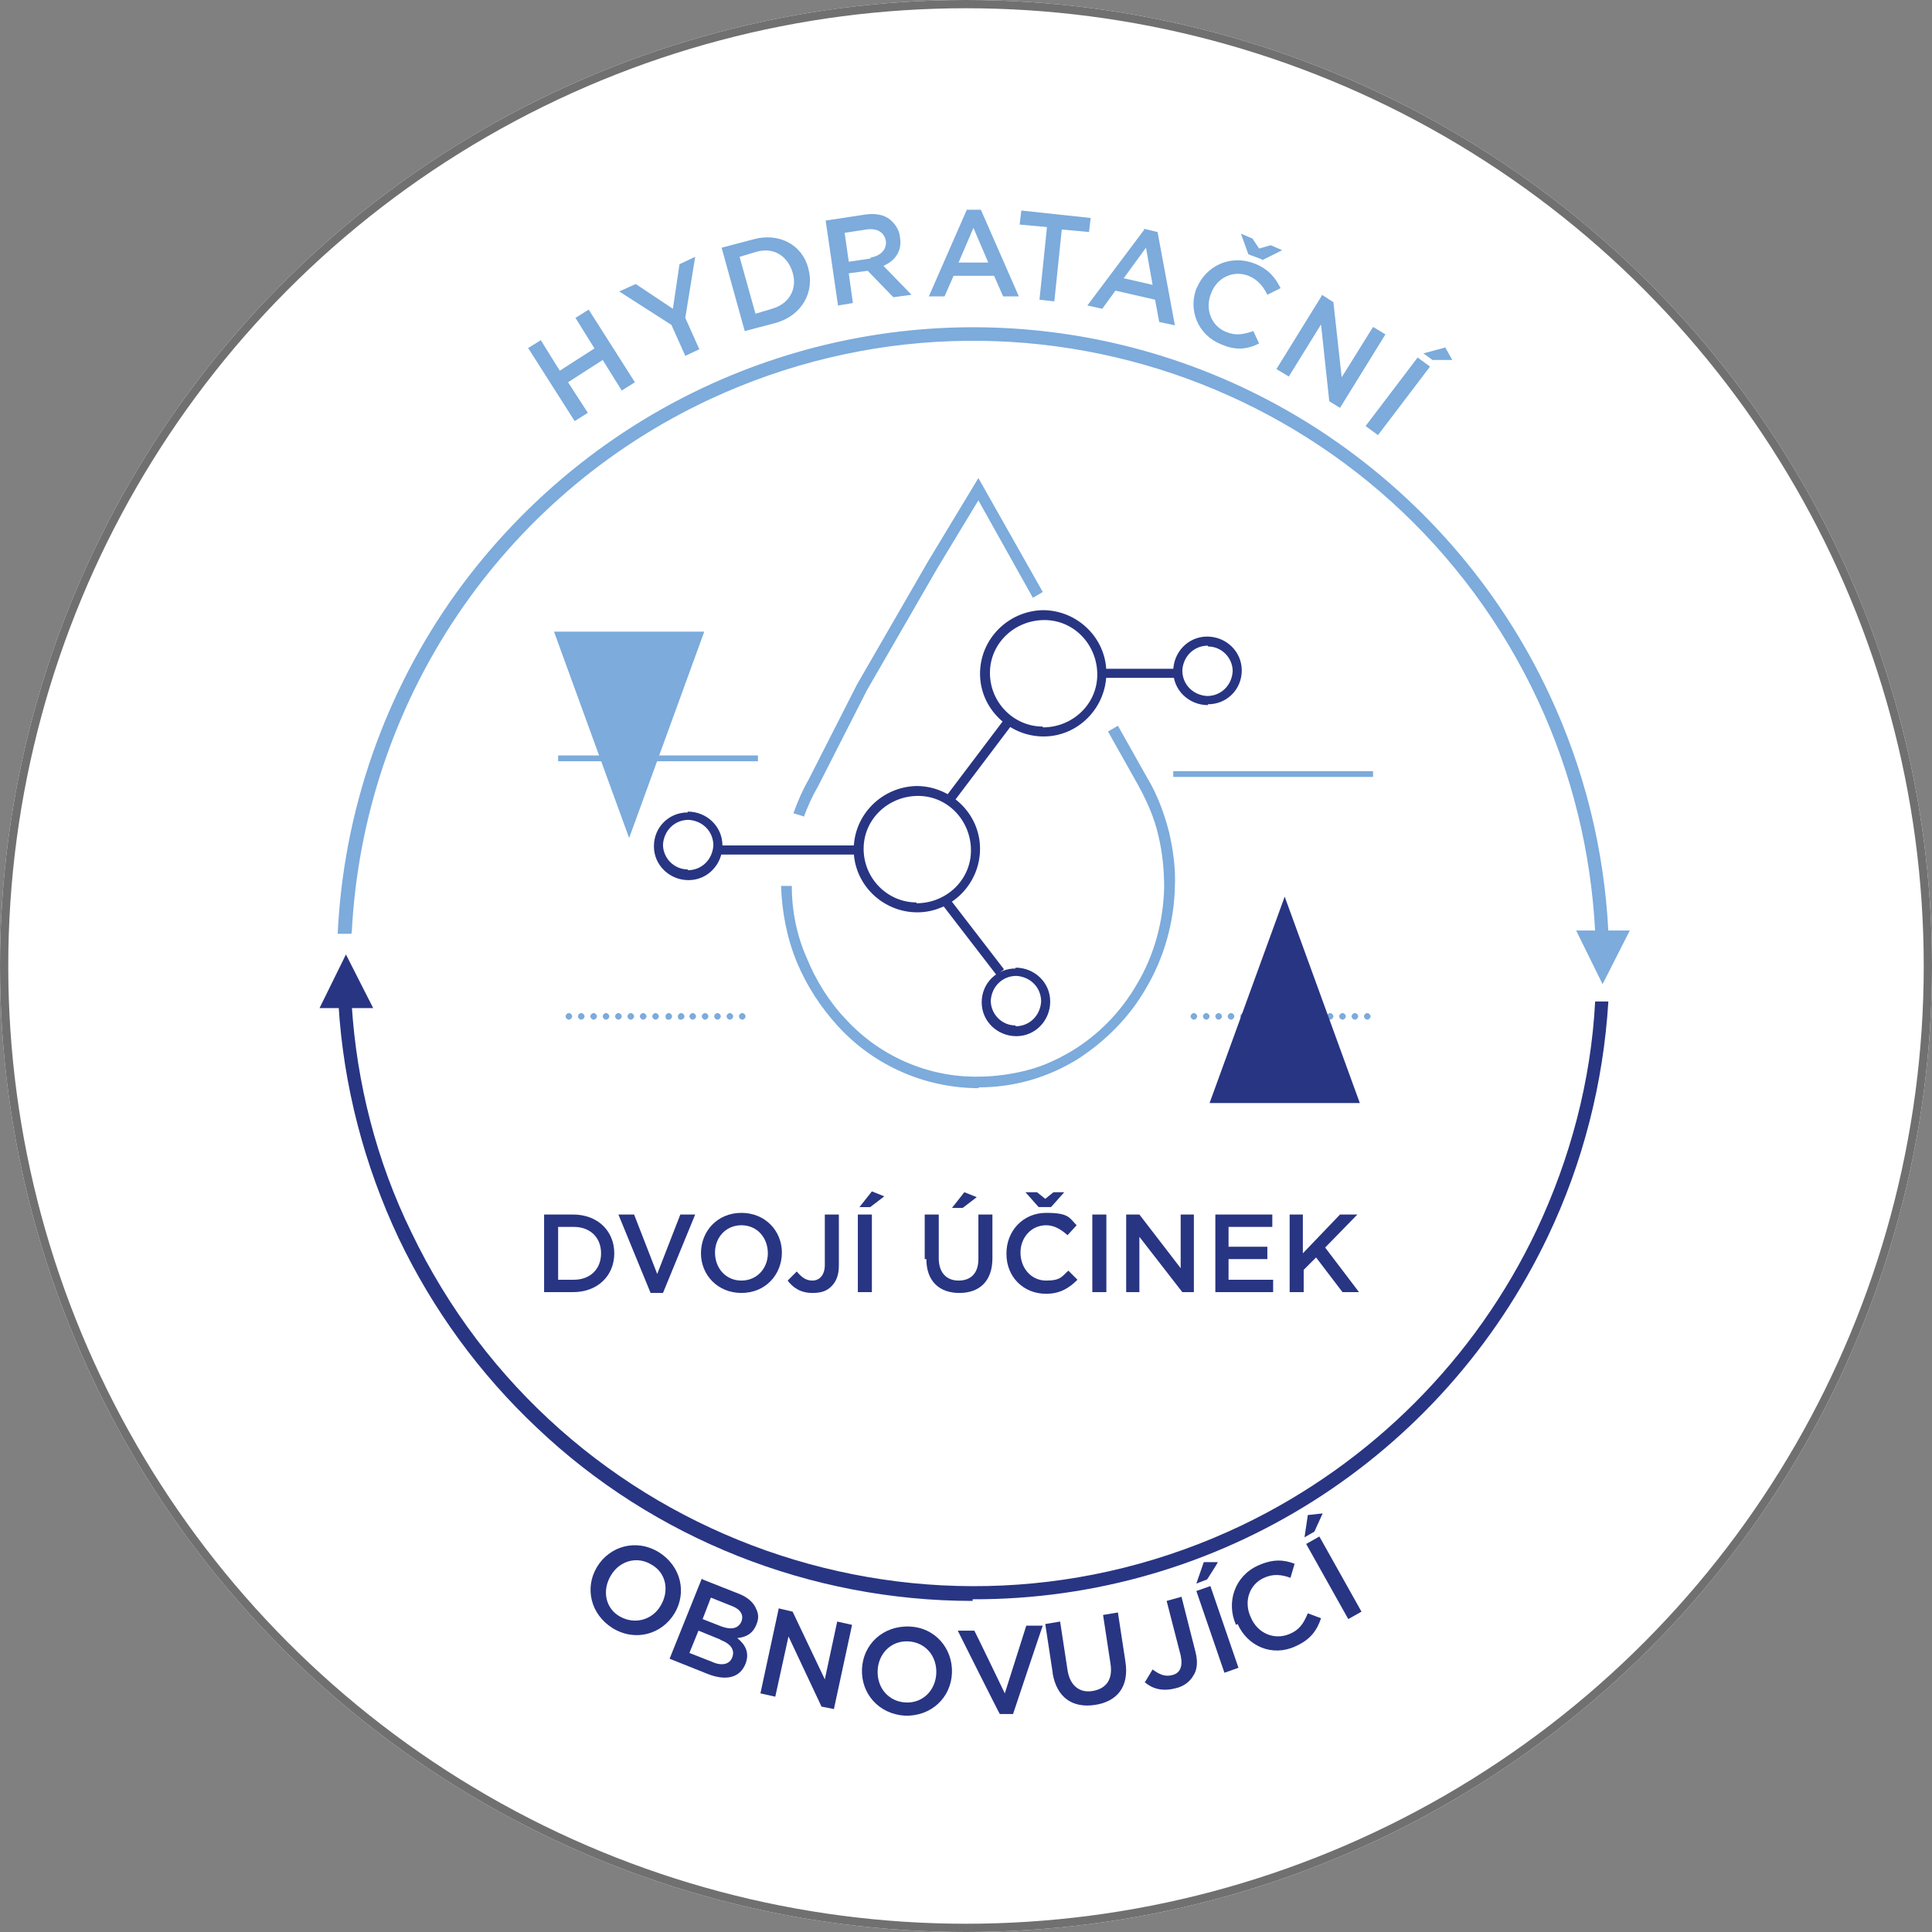 <?xml version="1.0" encoding="UTF-8"?>
<svg xmlns="http://www.w3.org/2000/svg" xmlns:xlink="http://www.w3.org/1999/xlink" id="Vrstva_1" version="1.1" viewBox="0 0 234 234">
  <rect x="0" y="0" width="234" height="234" fill="#808080" stroke="none"/>
  <defs>
    <style>
      .st0, .st1 {
        fill: none;
      }

      .st2 {
        isolation: isolate;
      }

      .st3 {
        fill: #fff;
      }

      .st4 {
        fill: #283583;
      }

      .st1 {
        stroke: #707070;
      }

      .st5 {
        clip-path: url(#clippath);
      }

      .st6 {
        fill: #7cabdc;
      }
    </style>
    <clipPath id="clippath">
      <circle class="st0" cx="116.8" cy="116.8" r="116.8"></circle>
    </clipPath>
  </defs>
  <g id="Group_366">
    <g id="Ellipse_20">
      <circle class="st3" cx="117" cy="117" r="117"></circle>
      <circle class="st1" cx="117" cy="117" r="116.5"></circle>
    </g>
    <g id="Group_365">
      <g class="st5">
        <g id="Group_364">
          <path id="Line_22" class="st6" d="M79,86.5h-5.6v-5.5h5.6v5.5Z"></path>
          <path id="Path_493" class="st6" d="M76.2,101.5l-9.1-25h18.2l-9.1,25Z"></path>
          <path id="Line_23" class="st6" d="M91.8,92.2h-24.2v-.7h24.2v.7Z"></path>
          <path id="Path_494" class="st6" d="M89.9,123.5h0c-.2,0-.4-.2-.4-.4s.2-.4.4-.4h0c.2,0,.4.2.4.4s-.2.4-.4.4h0ZM88.4,123.5h0c-.2,0-.4-.2-.4-.4,0-.2.2-.4.4-.4h0c.2,0,.4.2.4.4s-.2.4-.4.4h0ZM86.9,123.5h0c-.2,0-.4-.2-.4-.4,0-.2.2-.4.4-.4h0c.2,0,.4.2.4.4s0,0,0,0c0,.2-.2.4-.4.4h0ZM85.4,123.5h0c-.2,0-.4-.2-.4-.4,0-.2.2-.4.4-.4h0c.2,0,.4.2.4.4,0,0,0,0,0,0,0,.2-.2.4-.4.4,0,0,0,0,0,0h0ZM83.9,123.5h0c-.2,0-.4-.2-.4-.4,0-.2.2-.4.4-.4h0c.2,0,.4.2.4.4s0,0,0,0c0,.2-.2.4-.4.4h0ZM82.4,123.5h0c-.2,0-.3-.2-.3-.4,0-.2.2-.4.4-.4h0c.2,0,.4.2.4.4,0,.2-.2.4-.4.4h0ZM80.9,123.5h0c-.2,0-.3-.2-.3-.4,0-.2.2-.4.4-.4h0c.2,0,.4.2.4.4s0,0,0,0c0,.2-.2.4-.4.4h0ZM79.4,123.5h0c-.2,0-.4-.2-.4-.4h0c0-.2.2-.4.4-.4h0c.2,0,.4.2.4.4,0,0,0,0,0,0,0,.2-.2.4-.4.4h0ZM77.9,123.5h0c-.2,0-.4-.2-.4-.4h0c0-.2.2-.4.4-.4h0c.2,0,.4.2.4.4s0,0,0,0c0,.2-.2.4-.4.4h0ZM76.4,123.5h0c-.2,0-.4-.2-.4-.4h0c0-.2.2-.4.4-.4h0c.2,0,.4.2.4.4s0,0,0,0c0,.2-.2.4-.4.4h0ZM74.9,123.5h0c-.2,0-.4-.2-.4-.4h0c0-.2.2-.4.4-.4h0c.2,0,.4.2.4.4s0,0,0,0c0,.2-.2.4-.4.4h0ZM73.4,123.5h0c-.2,0-.4-.2-.4-.4h0c0-.2.2-.4.4-.4h0c.2,0,.4.2.4.4s0,0,0,0c0,.2-.2.4-.4.4h0ZM71.9,123.5h0c-.2,0-.4-.2-.4-.4h0c0-.2.2-.4.4-.4h0c.2,0,.4.2.4.4,0,.2-.2.4-.4.4h0ZM70.4,123.5h0c-.2,0-.4-.2-.4-.4,0-.2.2-.4.4-.4h0c.2,0,.4.2.4.4,0,.2-.2.4-.4.4h0ZM68.9,123.5h0c-.2,0-.4-.2-.4-.4,0,0,0,0,0,0,0-.2.2-.4.4-.4,0,0,0,0,0,0h0c.2,0,.4.2.4.4s-.2.4-.4.4h0ZM-501.3,100.9"></path>
          <path id="Path_495" class="st6" d="M165.6,123.5h0c-.2,0-.4-.2-.4-.4s.2-.4.4-.4h0c.2,0,.4.2.4.4s-.2.4-.4.4h0ZM164.1,123.5h0c-.2,0-.4-.2-.4-.4,0-.2.2-.4.4-.4h0c.2,0,.4.2.4.4s-.2.4-.4.4h0ZM162.6,123.5h0c-.2,0-.4-.2-.4-.4,0-.2.2-.4.4-.4h0c.2,0,.4.2.4.4s0,0,0,0c0,.2-.2.4-.4.4h0ZM161.1,123.5h0c-.2,0-.4-.2-.4-.4,0-.2.2-.4.4-.4h0c.2,0,.4.2.4.4,0,0,0,0,0,0,0,.2-.2.4-.4.4,0,0,0,0,0,0h0ZM159.6,123.5h0c-.2,0-.4-.2-.4-.4,0-.2.2-.4.4-.4h0c.2,0,.4.2.4.4s0,0,0,0c0,.2-.2.4-.4.4h0ZM158.1,123.5h0c-.2,0-.3-.2-.3-.4,0-.2.2-.4.4-.4h0c.2,0,.4.2.4.4,0,.2-.2.4-.4.4h0ZM156.6,123.5h0c-.2,0-.3-.2-.3-.4,0-.2.2-.4.4-.4h0c.2,0,.4.2.4.4s0,0,0,0c0,.2-.2.4-.4.4h0ZM155.1,123.5h0c-.2,0-.4-.2-.4-.4h0c0-.2.2-.4.4-.4h0c.2,0,.4.2.4.4,0,0,0,0,0,0,0,.2-.2.4-.4.4h0ZM153.6,123.5h0c-.2,0-.4-.2-.4-.4h0c0-.2.2-.4.4-.4h0c.2,0,.4.2.4.4s0,0,0,0c0,.2-.2.4-.4.4h0ZM152.1,123.5h0c-.2,0-.4-.2-.4-.4h0c0-.2.2-.4.4-.4h0c.2,0,.4.2.4.4s0,0,0,0c0,.2-.2.4-.4.4h0ZM150.6,123.5h0c-.2,0-.4-.2-.4-.4h0c0-.2.2-.4.4-.4h0c.2,0,.4.2.4.4s0,0,0,0c0,.2-.2.4-.4.4h0ZM149.1,123.5h0c-.2,0-.4-.2-.4-.4h0c0-.2.2-.4.4-.4h0c.2,0,.4.2.4.4s0,0,0,0c0,.2-.2.4-.4.4h0ZM147.6,123.5h0c-.2,0-.4-.2-.4-.4h0c0-.2.2-.4.4-.4h0c.2,0,.4.2.4.4,0,.2-.2.4-.4.4h0ZM146.1,123.5h0c-.2,0-.4-.2-.4-.4,0-.2.2-.4.4-.4h0c.2,0,.4.2.4.4,0,.2-.2.4-.4.4h0ZM144.6,123.5h0c-.2,0-.4-.2-.4-.4,0,0,0,0,0,0,0-.2.2-.4.4-.4,0,0,0,0,0,0h0c.2,0,.4.2.4.4s-.2.4-.4.4h0ZM-501.3,100.9"></path>
          <path id="Line_26" class="st6" d="M166.3,94.1h-24.2v-.7h24.2v.7Z"></path>
          <path id="Line_27" class="st4" d="M115.6,97l-.9-.7,7.1-9.4.9.7-7.1,9.4Z"></path>
          <path id="Line_28" class="st4" d="M103.9,103.5h-16.8v-1.1h16.8v1.1Z"></path>
          <path id="Path_496" class="st4" d="M111,95.2c4.2,0,7.7,3.4,7.7,7.6,0,4.2-3.4,7.7-7.6,7.7s-7.7-3.4-7.7-7.6c0,0,0,0,0,0,0-4.2,3.4-7.6,7.6-7.7ZM111,109.4c3.6,0,6.6-2.8,6.6-6.4,0-3.6-2.8-6.6-6.4-6.6-3.6,0-6.6,2.8-6.6,6.4,0,0,0,0,0,0,0,3.6,2.9,6.5,6.4,6.5h0Z"></path>
          <path id="Path_497" class="st4" d="M126.3,73.9c4.2,0,7.7,3.4,7.7,7.6,0,4.2-3.4,7.7-7.6,7.7s-7.7-3.4-7.7-7.6c0,0,0,0,0,0,0-4.2,3.4-7.6,7.6-7.7ZM126.3,88.1c3.6,0,6.6-2.8,6.6-6.4,0-3.6-2.8-6.6-6.4-6.6-3.6,0-6.6,2.8-6.6,6.4,0,0,0,0,0,0,0,3.6,2.9,6.5,6.4,6.5h0Z"></path>
          <path id="Path_498" class="st4" d="M123,117.2c2.3,0,4.2,1.8,4.2,4.1s-1.8,4.2-4.1,4.2c-2.3,0-4.2-1.8-4.2-4.1,0,0,0,0,0,0,0-2.3,1.8-4.1,4.1-4.1ZM123,124.3c1.7,0,3-1.3,3.1-3,0-1.7-1.3-3-3-3.1-1.7,0-3,1.3-3.1,3,0,0,0,0,0,0,0,1.6,1.3,3,3,3h0Z"></path>
          <path id="Line_29" class="st4" d="M142.8,82.1h-9.7v-1.1h9.7v1.1Z"></path>
          <path id="Line_30" class="st4" d="M120.7,118.1l-6.7-8.7.9-.7,6.7,8.7-.9.7Z"></path>
          <path id="Path_499" class="st6" d="M118.6,131.8c-6.5,0-12.7-2.7-17.1-7.5-2.1-2.3-3.8-4.9-5-7.8-1.2-2.9-1.8-6.1-1.9-9.2h1.3c0,3,.6,6,1.8,8.7,1.1,2.7,2.7,5.3,4.7,7.4,4.1,4.5,10,7.1,16.1,7,2,0,4.1-.3,6-.8,1.9-.5,3.6-1.3,5.3-2.3,3.3-2,6-4.8,7.9-8.1,2.1-3.5,3.2-7.6,3.3-11.7,0-2.1-.2-4.2-.7-6.3-.5-2.2-1.4-4.2-2.5-6.2l-3.6-6.4,1.2-.7,3.6,6.4c1.2,2,2,4.2,2.6,6.5.5,2.2.8,4.4.7,6.6-.1,4.3-1.3,8.6-3.5,12.3-2,3.5-4.9,6.4-8.3,8.6-1.8,1.1-3.6,1.9-5.6,2.5-2.1.6-4.2.9-6.4.9Z"></path>
          <path id="Path_500" class="st6" d="M97.4,98.9l-1.3-.4c.5-1.4,1.1-2.8,1.8-4l5.9-11.6,8.6-14.9,6.1-10.1,7.8,13.8-1.2.7-6.6-11.8-4.9,8.1-8.6,14.9-5.9,11.6c-.7,1.2-1.3,2.5-1.8,3.9Z"></path>
          <path id="Path_501" class="st4" d="M83.3,98.3c2.3,0,4.2,1.8,4.2,4.1s-1.8,4.2-4.1,4.2c-2.3,0-4.2-1.8-4.2-4.1,0,0,0,0,0,0,0-2.3,1.8-4.1,4.1-4.1ZM83.3,105.4c1.7,0,3-1.3,3.1-3,0-1.7-1.3-3-3-3.1-1.7,0-3,1.3-3.1,3,0,0,0,0,0,0,0,1.6,1.3,3,3,3h0Z"></path>
          <path id="Path_502" class="st4" d="M146.3,85.4c-2.3,0-4.2-1.8-4.2-4.1s1.8-4.2,4.1-4.2c2.3,0,4.2,1.8,4.2,4.1,0,0,0,0,0,0,0,2.3-1.8,4.1-4.1,4.1ZM146.3,78.2c-1.7,0-3,1.3-3.1,3,0,1.7,1.3,3,3,3.1,1.7,0,3-1.3,3.1-3,0,0,0,0,0,0,0-1.6-1.3-3-3-3Z"></path>
          <path id="Path_503" class="st4" d="M45.2,122.1l-3.3-6.5-3.2,6.5"></path>
          <path id="Path_504" class="st6" d="M42.5,113.1h-1.6c.7-14.9,5.7-29.2,14.3-41.2,8.5-11.8,20.1-21,33.5-26.5,23.4-9.6,49.9-7.1,71.1,6.7,12.1,7.9,21.8,19,27.9,32.1,4.2,9,6.6,18.7,7.1,28.6h-1.6c-.5-9.6-2.8-19.1-6.9-27.9-17.6-37.8-62.4-54.1-100.2-36.6-25.4,11.8-42.1,36.7-43.5,64.7h0Z"></path>
          <path id="Path_505" class="st4" d="M117.8,193.9c-19.6,0-38.6-7.5-52.8-21-6.9-6.5-12.6-14.3-16.7-22.9-4.2-8.9-6.7-18.5-7.3-28.3h1.6c.6,9.5,3,18.9,7.2,27.5,18,37.6,63.1,53.5,100.7,35.5,15.6-7.5,28.2-20.1,35.6-35.7,4.1-8.7,6.6-18.1,7.1-27.7h1.6c-.6,9.9-3.1,19.6-7.3,28.4-12.8,26.9-39.9,44.1-69.7,44h0Z"></path>
          <path id="Path_506" class="st6" d="M197.4,112.7l-3.3,6.5-3.2-6.5"></path>
          <path id="Line_31" class="st4" d="M158.3,129h-5.6v-5.5h5.6v5.5Z"></path>
          <path id="Path_507" class="st4" d="M155.6,108.6l-9.1,25h18.2l-9.1-25Z"></path>
          <g class="st2">
            <path class="st6" d="M63.9,42.2l1.6-1,2.3,3.7,4.2-2.7-2.3-3.7,1.6-1,5.6,8.8-1.6,1-2.3-3.7-4.2,2.7,2.4,3.7-1.6,1-5.6-8.8Z"></path>
          </g>
          <g class="st2">
            <path class="st6" d="M81.4,39.4l-6.4-4.1,2-.9,4.5,3,.8-5.4,1.9-.9-1.2,7.4,1.7,3.8-1.7.8-1.7-3.8Z"></path>
          </g>
          <g class="st2">
            <path class="st6" d="M87.4,30l3.8-1c3.2-.9,6,.7,6.7,3.5h0c.8,2.9-.8,5.7-3.9,6.6l-3.8,1-2.8-10.1ZM89.6,31.2l1.9,6.8,2-.6c2.1-.6,3.1-2.4,2.5-4.4h0c-.6-2-2.3-3.1-4.4-2.5l-2,.6Z"></path>
          </g>
          <g class="st2">
            <path class="st6" d="M100.1,26.7l4.6-.7c1.3-.2,2.4,0,3.1.6.6.5,1.1,1.2,1.2,2.1h0c.3,1.7-.6,2.9-2,3.5l3.4,3.5-2.2.3-3.1-3.2-2.3.3.5,3.6-1.8.3-1.5-10.3ZM105.4,31.2c1.3-.2,2-1,1.9-2h0c-.2-1.1-1.1-1.6-2.4-1.4l-2.6.4.5,3.5,2.7-.4Z"></path>
          </g>
          <g class="st2">
            <path class="st6" d="M117.1,25.4h1.7s4.6,10.5,4.6,10.5h-1.9s-1.1-2.5-1.1-2.5h-4.9s-1.1,2.5-1.1,2.5h-1.9s4.6-10.5,4.6-10.5ZM119.7,31.8l-1.8-4.2-1.8,4.2h3.6Z"></path>
          </g>
          <g class="st2">
            <path class="st6" d="M126.8,27.5l-3.3-.3.2-1.7,8.4.9-.2,1.7-3.3-.3-.9,8.7-1.8-.2.9-8.7Z"></path>
          </g>
          <g class="st2">
            <path class="st6" d="M138.5,27.7l1.7.4,2.1,11.3-1.9-.4-.5-2.7-4.8-1.1-1.6,2.2-1.8-.4,6.9-9.2ZM139.6,34.5l-.8-4.5-2.7,3.7,3.5.8Z"></path>
          </g>
          <g class="st2">
            <path class="st6" d="M144.9,35h0c1.1-2.8,4.1-4.2,7-3.1,1.8.7,2.6,1.8,3.2,3l-1.6.8c-.5-1-1.1-1.8-2.3-2.3-1.8-.7-3.8.2-4.5,2.1h0c-.8,1.9,0,4,1.8,4.7,1.2.5,2.1.3,3.3-.1l.7,1.5c-1.4.7-2.8.9-4.6.1-2.8-1.1-4.1-4.2-2.9-7ZM152.8,31.4l-1.6-.6-.9-2.5,1.4.6.8,1.2,1.4-.4,1.4.6-2.4,1.2Z"></path>
          </g>
          <g class="st2">
            <path class="st6" d="M160.1,35.7l1.4.9,1,9.1,3.8-6.1,1.5.9-5.5,8.9-1.3-.8-1-9.3-3.9,6.3-1.5-.9,5.5-8.9Z"></path>
          </g>
          <g class="st2">
            <path class="st6" d="M171.7,43.3l1.5,1.1-6.3,8.3-1.5-1.1,6.3-8.3ZM175,42l.9,1.6h-2.4s-1.1-.8-1.1-.8l2.6-.7Z"></path>
          </g>
          <g class="st2">
            <path class="st4" d="M72.3,189.8h0c1.5-2.5,4.7-3.5,7.5-1.8,2.7,1.7,3.4,4.9,1.9,7.4h0c-1.5,2.5-4.7,3.5-7.5,1.8-2.7-1.7-3.4-4.9-1.9-7.4ZM80,194.5h0c1.1-1.8.7-4-1.1-5-1.8-1.1-3.9-.4-4.9,1.3h0c-1.1,1.8-.7,4,1.1,5s3.9.4,4.9-1.3Z"></path>
          </g>
          <g class="st2">
            <path class="st4" d="M85.1,191.3l4.3,1.7c1.1.4,1.9,1.1,2.2,1.9.3.6.3,1.2,0,1.9h0c-.5,1.2-1.4,1.5-2.3,1.6,1,.8,1.5,1.8,1,3.1h0c-.7,1.8-2.5,2.1-4.7,1.2l-4.5-1.8,3.9-9.7ZM87.3,198.6l-2.7-1.1-1.1,2.7,2.8,1.1c1.1.5,2.1.3,2.4-.6h0c.3-.8-.1-1.6-1.5-2.1ZM89.8,196.4c.3-.8-.1-1.5-1.2-1.9l-2.5-1-1,2.6,2.3.9c1.1.4,2,.3,2.4-.6h0Z"></path>
          </g>
          <g class="st2">
            <path class="st4" d="M94.3,194.8l1.7.4,3.9,8.2,1.5-7,1.8.4-2.2,10.2-1.5-.3-4-8.5-1.6,7.3-1.8-.4,2.2-10.2Z"></path>
          </g>
          <g class="st2">
            <path class="st4" d="M104.4,202.2h0c.1-3,2.5-5.3,5.7-5.2s5.3,2.7,5.2,5.6h0c-.1,3-2.5,5.3-5.7,5.2-3.2-.2-5.3-2.7-5.2-5.6ZM113.4,202.7h0c.1-2.1-1.3-3.8-3.4-3.9-2.1-.1-3.6,1.5-3.7,3.5h0c-.1,2.1,1.3,3.8,3.4,3.9s3.6-1.5,3.7-3.5Z"></path>
          </g>
          <g class="st2">
            <path class="st4" d="M116,197.5h2c0-.1,3.7,7.6,3.7,7.6l2.6-8.2h2c0-.1-3.6,10.7-3.6,10.7h-1.6c0,.1-5.1-10.1-5.1-10.1Z"></path>
          </g>
          <g class="st2">
            <path class="st4" d="M127.5,202.6l-.9-5.9,1.8-.3.9,5.9c.3,1.9,1.5,2.8,3.1,2.5,1.6-.3,2.4-1.4,2.1-3.3l-.9-5.9,1.8-.3.9,5.9c.5,3.1-1,4.9-3.7,5.3-2.7.4-4.6-.9-5.1-3.8Z"></path>
          </g>
          <g class="st2">
            <path class="st4" d="M149.7,196.8h0c-1.2-2.7-.2-5.9,2.7-7.2,1.8-.8,3.1-.7,4.4-.2l-.5,1.7c-1.1-.4-2.1-.5-3.2,0-1.8.8-2.5,2.9-1.6,4.8h0c.8,1.9,2.8,2.8,4.7,2,1.2-.5,1.7-1.3,2.2-2.5l1.6.6c-.5,1.5-1.3,2.6-3.1,3.4-2.8,1.3-5.8,0-7-2.7Z"></path>
          </g>
          <g class="st2">
            <path class="st4" d="M138.7,203.7l.9-1.5c.8.6,1.5.9,2.3.7,1-.2,1.4-1,1.1-2.4l-1.7-6.6,1.8-.5,1.7,6.7c.3,1.2.2,2.2-.3,2.9-.4.7-1.2,1.3-2.2,1.5-1.6.4-2.8,0-3.7-.8Z"></path>
          </g>
          <g class="st2">
            <path class="st4" d="M145.7,189.2h1.8c0,.1-1.3,2.1-1.3,2.1l-1.3.5.9-2.6ZM144.9,192.7l1.7-.6,3.4,9.9-1.7.6-3.4-9.9Z"></path>
          </g>
          <g class="st2">
            <path class="st4" d="M158.4,183.5l1.8-.2-1,2.2-1.2.7.4-2.7ZM158.2,187l1.6-.9,5.1,9.1-1.6.9-5.1-9.1Z"></path>
          </g>
          <g class="st2">
            <path class="st4" d="M65.9,147.1h3.5c3,0,5,2,5,4.7h0c0,2.7-2,4.7-5,4.7h-3.5v-9.4ZM67.6,148.6v6.4h1.9c2,0,3.3-1.3,3.3-3.2h0c0-1.9-1.3-3.2-3.3-3.2h-1.9Z"></path>
            <path class="st4" d="M75,147.1h1.8l2.8,7.2,2.8-7.2h1.8l-3.9,9.5h-1.5l-3.9-9.5Z"></path>
            <path class="st4" d="M84.9,151.8h0c0-2.7,2-4.9,4.9-4.9s4.9,2.2,4.9,4.8h0c0,2.7-2,4.9-4.9,4.9s-4.9-2.2-4.9-4.8ZM93,151.8h0c0-1.9-1.3-3.4-3.2-3.4s-3.2,1.5-3.2,3.3h0c0,1.9,1.3,3.4,3.2,3.4s3.2-1.5,3.2-3.3Z"></path>
            <path class="st4" d="M95.4,155.1l1.1-1.1c.6.7,1.1,1.1,1.9,1.1s1.5-.6,1.5-1.9v-6.1h1.7v6.2c0,1.1-.3,1.9-.9,2.5-.6.6-1.3.8-2.3.8-1.5,0-2.4-.7-3-1.5Z"></path>
            <path class="st4" d="M103.9,147.1h1.7v9.4h-1.7v-9.4ZM105.6,144.3l1.5.6-1.7,1.3h-1.3l1.5-1.9Z"></path>
            <path class="st4" d="M112,152.5v-5.4h1.7v5.3c0,1.7.9,2.7,2.4,2.7s2.4-.9,2.4-2.6v-5.4h1.7v5.3c0,2.8-1.6,4.2-4,4.2s-4-1.4-4-4.1ZM116.8,144.4l1.5.6-1.7,1.3h-1.3l1.5-1.9Z"></path>
            <path class="st4" d="M121.9,151.8h0c0-2.7,2-4.9,4.8-4.9s2.8.6,3.7,1.5l-1.1,1.2c-.8-.7-1.6-1.2-2.6-1.2-1.8,0-3.1,1.5-3.1,3.3h0c0,1.9,1.3,3.4,3.1,3.4s1.9-.5,2.7-1.2l1.1,1.1c-1,1-2.1,1.7-3.8,1.7-2.8,0-4.8-2.1-4.8-4.8ZM127.3,146.2h-1.5l-1.6-1.8h1.4l1,.8,1-.8h1.3l-1.6,1.8Z"></path>
            <path class="st4" d="M132.3,147.1h1.7v9.4h-1.7v-9.4Z"></path>
            <path class="st4" d="M136.5,147.1h1.5l5,6.5v-6.5h1.6v9.4h-1.4l-5.2-6.7v6.7h-1.6v-9.4Z"></path>
            <path class="st4" d="M147.1,147.1h7v1.5h-5.3v2.4h4.7v1.5h-4.7v2.5h5.4v1.5h-7v-9.4Z"></path>
            <path class="st4" d="M156.1,147.1h1.7v4.7l4.5-4.7h2.1l-3.9,4,4.1,5.4h-2l-3.2-4.2-1.5,1.5v2.7h-1.7v-9.4Z"></path>
          </g>
        </g>
      </g>
    </g>
  </g>
</svg>
